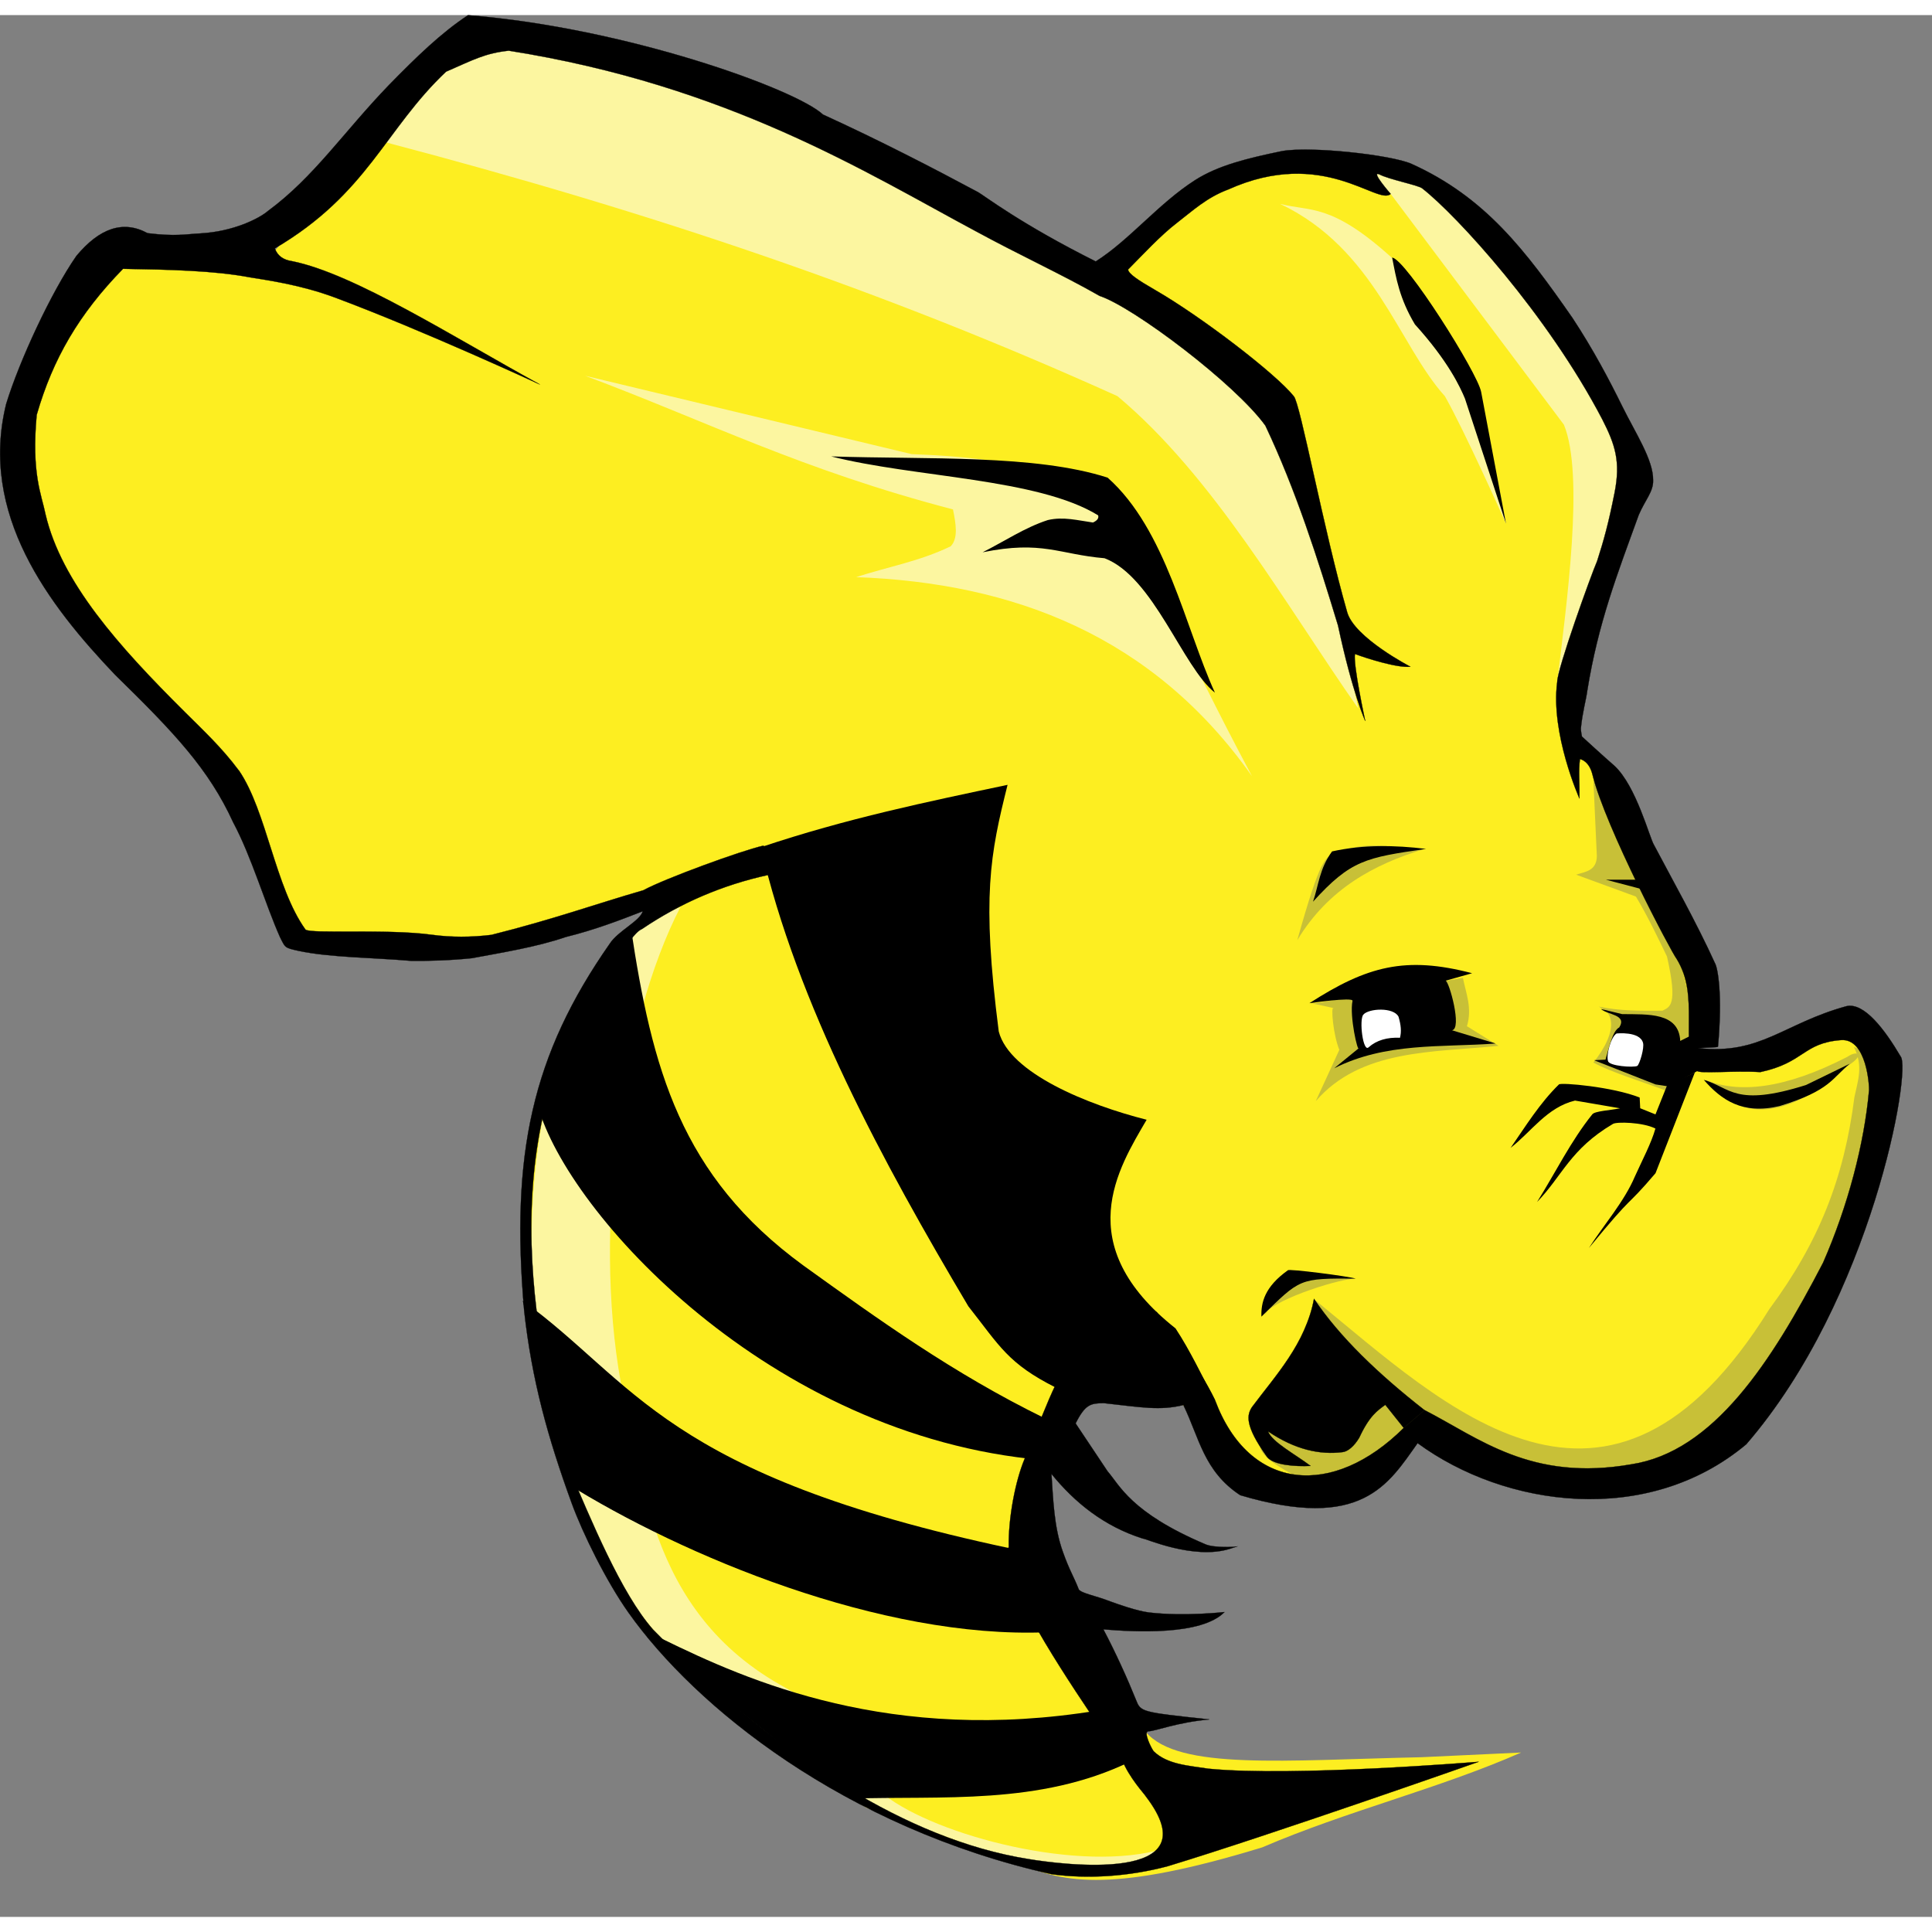 <?xml version="1.0" encoding="utf-8"?>
<svg xmlns="http://www.w3.org/2000/svg" fill="none" height="64" viewBox="0 0 64 63" width="64">
<rect x="0" y="0" width="64" height="63" fill="#808080" stroke="none"/>
<g clip-path="url(#clip0_2_2492)">
<path clip-rule="evenodd" d="M36.064 8.587C35.512 7.073 16.501 -0.317 16.259 0.494C12.768 1.404 11.347 5.427 8.946 7.976L3.614 7.671C1.265 10.691 0.032 13.778 0.871 16.985C3.882 21.064 7.377 24.535 9.555 29.658C9.727 32.073 20.007 29.912 22.211 29.433C19.201 31.588 16.58 34.928 17.706 44.546C18.734 49.063 19.438 54.106 28.558 59.215C29.759 59.887 32.243 60.663 33.779 61.229C35.248 61.903 36.966 62.179 41.812 60.697C44.617 59.489 47.645 58.761 50.389 57.555L47.09 57.71C42.548 57.809 39.041 58.147 37.96 56.878L33.779 49.661L36.217 44.928C39.59 45.274 40.709 48.009 43.682 49.051L47.186 46.455C57.364 52.463 61.413 42.647 62.573 35.003C62.449 31.892 55.839 35.977 56.24 34.524C56.395 31.18 53.67 26.806 51.909 23.398L53.947 15.513C54.871 14.689 49.666 5.918 45.415 4.824C41.686 3.864 36.064 8.587 36.064 8.587L36.064 8.587Z" fill="#FDEE21" fill-rule="evenodd"/>
<path clip-rule="evenodd" d="M52.783 25.345L52.898 27.865C52.884 28.355 52.516 28.374 52.212 28.475L54.193 29.201C54.586 29.862 54.902 30.524 55.221 31.186C55.591 32.814 55.314 32.86 55.069 32.98C54.35 32.987 53.633 32.989 52.964 32.846C53.264 33.005 53.33 33.12 53.362 33.322C53.42 33.696 53.18 34.206 52.783 34.698C53.369 35.023 54.437 35.341 55.23 35.643L56.135 33.629C55.726 30.671 54.483 27.945 52.783 25.345V25.345ZM56.48 35.268C57.578 35.725 59.096 35.591 61.2 34.507C61.513 34.285 61.804 34.417 61.244 34.784C58.485 37.26 57.164 36.021 56.48 35.268H56.48Z" fill="#C8C037" fill-rule="evenodd"/>
<path clip-rule="evenodd" d="M61.411 34.182C61.737 34.807 61.539 35.315 61.43 35.843C61.089 38.527 60.253 40.65 58.611 42.867C53.273 51.45 47.883 46.08 43.586 42.584L41.809 47.038C41.714 47.429 41.321 47.733 44.098 48.955L46.926 46.957C57.711 55.163 65.353 35.471 61.41 34.183L61.411 34.182ZM44.887 41.852C44.159 41.904 41.994 42.64 41.897 43.067L42.894 41.582L44.887 41.852ZM43.472 32.751C43.605 32.751 44.245 32.923 44.176 32.885C44.078 32.83 44.165 33.782 44.367 34.278L43.586 35.977C45.081 34.252 47.446 34.367 49.642 34.145L48.594 33.495C48.776 32.889 48.562 32.408 48.461 31.892L43.472 32.751ZM47.147 27.635C45.542 28.127 44.006 28.931 42.975 30.644C43.761 27.82 43.922 27.927 44.176 27.788C45.276 27.296 46.177 27.603 47.147 27.635Z" fill="#C8C037" fill-rule="evenodd"/>
<path clip-rule="evenodd" d="M38.578 60.733C36.637 62.874 32.308 60.571 28.712 59.397C19.576 53.588 17.791 48.118 17.666 42.753C17.197 35.068 19.557 30.602 22.542 29.545C20.566 33.353 19.646 40.189 20.561 45.273C21.3 48.101 21.316 52.871 26.048 55.424C28.365 56.728 27.737 57.744 29.304 58.966C31.021 60.305 35.809 61.578 38.577 60.733L38.578 60.733ZM41.476 25.216C38.191 20.557 33.57 18.809 28.36 18.618C29.405 18.277 30.449 18.1 31.493 17.597C31.749 17.328 31.665 16.855 31.569 16.375C26.554 15.066 23.389 13.447 19.382 11.947L30.198 14.543C37.502 14.82 36.875 16.624 41.476 25.216L41.476 25.216ZM44.993 22.969C42.566 19.503 40.211 15.297 37.016 12.622C29.3 9.14 21.668 6.553 12.723 4.2L15.578 0.529C25.07 2.695 33.985 6.321 41.971 12.299C43.322 15.715 44.223 19.136 44.993 22.969V22.969ZM49.888 16.845C49.888 16.845 48.527 13.791 47.864 12.625C46.327 10.922 45.549 7.747 42.401 6.251C43.397 6.52 44.078 6.2 46.111 8.043L49.313 14.117L49.888 16.845ZM51.581 22.135C51.895 19.489 52.491 15.246 51.807 13.569L46.07 5.926C45.752 5.63 45.523 5.229 45.274 4.916C47.969 5.615 50.783 7.489 54.578 14.889L51.581 22.135Z" fill="#FCF6A0" fill-rule="evenodd"/>
<path clip-rule="evenodd" d="M40.247 22.447C39.173 21.601 38.216 18.612 36.589 17.992C35.084 17.866 34.531 17.392 32.55 17.795C33.269 17.435 33.947 16.975 34.71 16.728C35.228 16.606 35.713 16.741 36.206 16.809C36.328 16.752 36.408 16.68 36.378 16.572C34.384 15.34 30.295 15.322 27.534 14.619C30.738 14.726 34.283 14.549 36.691 15.322C38.627 17.04 39.256 20.276 40.247 22.448V22.447ZM46.117 8.033C46.562 8.073 48.954 11.857 49.066 12.487L49.888 16.846L48.528 12.703C48.37 12.323 47.974 11.463 46.871 10.246C46.358 9.389 46.248 8.715 46.117 8.033L46.117 8.033ZM54.224 28.642H53.2L54.331 28.939L54.224 28.642ZM47.241 27.621C46.212 27.494 45.155 27.477 44.127 27.704C43.708 28.267 43.679 28.84 43.495 29.37C44.746 27.991 45.243 27.907 47.241 27.621L47.241 27.621ZM61.278 34.736C60.704 35.194 60.648 35.624 58.954 36.139C57.719 36.431 57.022 35.937 56.44 35.271C57.322 35.523 57.462 36.188 59.825 35.443L61.278 34.736ZM56.145 35.023L54.841 38.364C53.774 39.615 54.229 38.902 52.632 40.845C53.142 40.056 53.807 39.299 54.155 38.478C54.399 37.937 54.704 37.364 54.838 36.884C54.415 36.672 53.548 36.655 53.431 36.731C52.011 37.569 51.754 38.455 50.917 39.318C51.524 38.348 52.042 37.289 52.745 36.416C52.826 36.303 53.346 36.281 53.667 36.214L52.174 35.958C51.248 36.181 50.729 36.988 50.041 37.524C50.543 36.8 51.005 36.046 51.641 35.424C51.704 35.351 53.425 35.502 54.316 35.857L54.334 36.212L54.84 36.416L55.221 35.462L56.145 35.023ZM44.91 41.856C44.681 41.778 42.662 41.52 42.662 41.58C41.887 42.131 41.77 42.659 41.786 43.116C43.077 41.848 43.028 41.844 44.91 41.856L44.91 41.856ZM43.376 32.732C43.376 32.732 44.832 32.519 44.804 32.655C44.698 33.161 44.982 34.392 45.014 34.221L44.195 34.889C45.91 34.026 47.715 34.2 49.546 34.068L48.099 33.629C48.442 33.58 48.007 32.021 47.889 31.987L48.765 31.739C46.56 31.162 45.286 31.502 43.376 32.732H43.376Z" fill="black" fill-rule="evenodd"/>
<path clip-rule="evenodd" d="M55.983 33.82L55.66 33.982C55.614 33.034 54.595 33.103 53.736 33.094L53.031 32.923C53.246 33.121 53.908 33.105 53.641 33.533C53.416 33.654 53.313 34.169 53.184 34.602L52.803 34.621L54.841 35.423L55.278 35.49L56.325 34.927L55.983 33.82Z" fill="black" fill-rule="evenodd"/>
<path clip-rule="evenodd" d="M46.328 33.18C46.164 32.856 45.339 32.902 45.161 33.112C45.017 33.282 45.152 34.377 45.338 34.192C45.605 33.956 45.956 33.858 46.376 33.877C46.429 33.675 46.41 33.457 46.328 33.18V33.18ZM54.238 34.81C54.315 34.753 54.479 34.205 54.426 34.041C54.318 33.654 53.551 33.735 53.551 33.735C53.365 33.845 53.2 34.449 53.268 34.648C53.301 34.817 54.114 34.871 54.238 34.81L54.238 34.81Z" fill="white" fill-rule="evenodd"/>
<path clip-rule="evenodd" d="M21.44 53.737L21.924 53.784C24.796 55.194 29.526 57.285 36.373 56.162L37.447 57.852C34.431 59.317 31.189 58.98 28.15 59.083L21.44 53.737ZM17.316 42.588L18.755 48.628C22.607 51.036 29.187 53.794 34.672 53.571L33.461 50.79C22.011 48.359 21.043 45.285 17.317 42.587L17.316 42.588ZM20.896 30.216C21.599 34.897 22.538 38.445 26.609 41.418C29.104 43.212 31.58 44.998 34.592 46.473C34.592 46.473 34.328 47.847 34.107 47.823C25.144 46.826 18.581 39.395 17.786 36C18.556 33.396 19.66 31.769 20.897 30.216L20.896 30.216ZM25.204 27.564C26.399 32.752 29.247 38.006 32.078 42.773C33.116 44.089 33.388 44.67 34.987 45.472C37.149 46.157 38.677 45.982 40.246 45.879C39.817 45.083 39.434 44.251 38.941 43.504C35.427 40.725 37.051 38.195 37.984 36.593C36.031 36.099 33.442 35.05 33.085 33.67C32.512 29.207 32.803 27.791 33.377 25.499C30.732 26.057 28.051 26.609 25.206 27.564L25.204 27.564Z" fill="black" fill-rule="evenodd"/>
<path clip-rule="evenodd" d="M15.5 0.007C14.63 0.575 13.792 1.388 12.89 2.311C11.396 3.857 10.403 5.366 8.883 6.484C8.578 6.747 7.725 7.169 6.652 7.231C6.146 7.257 5.817 7.34 4.888 7.224C4.069 6.78 3.291 7.068 2.532 7.976C1.699 9.173 0.644 11.448 0.205 12.879C-0.698 16.53 1.606 19.538 3.816 21.857C5.782 23.778 6.916 24.978 7.723 26.739C8.334 27.881 8.787 29.448 9.277 30.547C9.454 30.895 9.417 30.894 9.894 30.999C10.921 31.218 12.346 31.22 13.615 31.329C14.164 31.336 14.918 31.316 15.632 31.241C16.616 31.056 17.772 30.873 18.742 30.539C19.689 30.306 20.532 29.983 21.293 29.686C21.195 30.018 20.47 30.339 20.199 30.761C17.62 34.452 16.914 37.736 17.363 42.918C17.617 45.214 18.144 47.118 18.939 49.297C19.303 50.294 20.078 51.873 20.82 52.921C23.028 56.04 27.965 60.044 34.838 61.586C36.037 61.75 37.398 61.662 38.678 61.322C42.07 60.293 48.984 57.861 48.984 57.861C48.984 57.861 42.846 58.369 40.036 58.091C39.385 57.989 38.668 57.955 38.215 57.511C38.139 57.413 37.863 56.857 38.041 56.852C38.284 56.845 38.983 56.555 40.062 56.459C37.759 56.211 37.792 56.214 37.624 55.794C37.363 55.143 36.962 54.253 36.55 53.474C37.562 53.56 39.803 53.685 40.563 52.901C40.563 52.901 39.237 53.054 38.066 52.916C37.671 52.87 36.998 52.63 36.797 52.556C36.271 52.351 35.838 52.287 35.737 52.154C35.554 51.689 35.431 51.533 35.21 50.91C34.912 50.086 34.888 49.166 34.83 48.324C35.597 49.269 36.574 50.064 37.867 50.47C37.883 50.435 39.544 51.192 40.75 50.803L41.001 50.722C41.001 50.743 40.202 50.792 39.908 50.647C37.456 49.604 37.086 48.692 36.69 48.239L35.631 46.652C35.953 46.01 36.136 45.986 36.563 45.98C37.853 46.123 38.416 46.233 39.201 46.044C39.732 47.136 39.876 48.235 41.084 49.03C45.11 50.225 45.985 48.675 46.96 47.306C49.856 49.431 54.572 50.087 57.848 47.343C62.011 42.525 63.33 34.93 62.96 34.496C62.441 33.614 61.758 32.704 61.172 32.83C59.084 33.4 58.315 34.459 56.245 34.218C56.492 34.204 56.907 34.197 56.91 34.174C57.069 32.422 56.897 31.574 56.82 31.428C56.192 30.044 55.367 28.587 54.793 27.495C54.645 27.268 54.21 25.547 53.48 24.868C53.168 24.601 52.402 23.897 52.402 23.897L52.338 24.645C52.338 24.645 52.637 24.69 52.751 25.154C53.182 26.911 55.38 31.066 55.542 31.265C56.321 32.523 55.621 34.09 56.213 34.969C56.27 35.08 57.421 34.959 58.314 35.014C59.781 34.698 59.719 34.051 60.987 33.954C61.841 33.889 61.926 35.492 61.915 35.617C61.756 37.388 61.217 39.446 60.393 41.327C58.679 44.629 56.759 47.595 54.037 48.008C50.717 48.589 48.991 47.137 47.191 46.212L46.502 46.8C44.163 49.129 41.384 48.922 40.249 45.879C39.683 44.698 38.947 43.974 38.315 42.961L34.969 45.371C34.69 45.943 34.348 46.844 33.932 47.85C33.642 48.55 33.4 49.752 33.416 50.75C32.987 51.481 34.902 54.444 36.111 56.247L37.157 57.766C37.397 58.389 37.923 58.938 37.955 59.005C40.201 61.935 35.121 61.26 34.072 61.084C32.002 60.754 29.978 59.889 28.075 58.733L27.744 58.529C25.483 57.105 23.402 55.283 21.633 53.481C20.578 52.287 19.573 49.838 18.831 48.102C17.72 43.929 16.124 36.695 20.447 31.212C20.721 30.899 21.016 30.378 21.268 30.274C22.552 29.405 23.947 28.813 25.447 28.484L25.295 27.512C24.546 27.682 22.024 28.604 21.311 28.991C19.69 29.461 18.345 29.951 16.278 30.469C15.606 30.551 14.945 30.553 14.301 30.465C12.815 30.263 10.28 30.444 10.119 30.293C9.112 28.89 8.836 26.374 7.918 25.028L7.907 25.015L7.895 25.002C7.36 24.282 6.736 23.695 6.121 23.085C3.92 20.898 2.036 18.784 1.509 16.542C1.376 15.881 1.035 15.195 1.216 13.238L1.22 13.228L1.223 13.219C1.752 11.39 2.614 9.9 4.076 8.405C5.598 8.43 7.104 8.463 8.277 8.687C8.815 8.777 9.934 8.924 11.091 9.354C14.017 10.444 17.883 12.236 17.883 12.236C14.981 10.642 11.736 8.572 9.686 8.154C9.381 8.111 9.194 7.972 9.104 7.729C12.186 5.918 12.75 3.787 14.777 1.874C15.703 1.471 16.064 1.265 16.852 1.179C24.132 2.33 28.715 5.23 32.342 7.169C33.813 7.969 35.151 8.575 36.428 9.303C37.548 9.672 40.928 12.223 41.917 13.599C42.922 15.72 43.655 18.012 44.324 20.222C44.804 22.471 45.225 23.383 45.225 23.383C45.225 23.383 44.817 21.502 44.885 21.164C45.308 21.322 46.307 21.634 46.721 21.585C46.721 21.585 44.871 20.629 44.628 19.783C43.85 17.071 43.07 12.847 42.859 12.627C42.266 11.882 39.793 9.988 38.276 9.113C37.702 8.782 37.392 8.576 37.368 8.43C37.853 7.941 38.45 7.293 38.988 6.882C39.502 6.487 39.97 6.043 40.688 5.776C43.839 4.357 45.641 6.322 46.068 5.924C46.068 5.924 45.39 5.147 45.691 5.275C46 5.442 47.005 5.639 47.115 5.741C48.264 6.64 51.266 9.923 53.076 13.388C53.511 14.237 53.687 14.795 53.486 15.817C53.284 16.839 53.127 17.403 52.907 18.086C52.708 18.542 51.581 21.669 51.585 22.089C51.358 23.804 52.321 25.952 52.321 25.952C52.33 25.369 52.285 25.058 52.338 24.642L52.403 23.896C52.403 23.896 52.361 23.698 52.369 23.62C52.418 23.105 52.544 22.672 52.581 22.377C52.943 20.136 53.572 18.523 54.285 16.558C54.497 16.061 54.775 15.786 54.761 15.408C54.772 14.737 54.172 13.838 53.739 12.959C53.302 12.07 52.779 11.081 52.093 10.037C50.529 7.788 49.196 6.029 46.755 4.927C46.072 4.627 43.384 4.334 42.455 4.508C41.33 4.743 40.361 4.974 39.588 5.468C38.373 6.246 37.419 7.451 36.298 8.161C33.821 6.922 32.625 5.995 32.402 5.867C30.93 5.078 29.163 4.163 27.261 3.294C26.349 2.443 20.688 0.41 15.502 0.004L15.5 0.007ZM47.188 46.212C45.661 45.018 44.376 43.789 43.528 42.524C43.252 44.012 42.248 45.072 41.472 46.114C41.317 46.358 41.206 46.692 41.967 47.754C42.172 48.037 42.913 48.086 43.414 48.06C42.905 47.675 42.13 47.267 42.005 46.915C42.901 47.524 43.731 47.7 44.48 47.602C44.653 47.582 44.865 47.401 45.029 47.121C45.363 46.403 45.625 46.23 45.89 46.036L46.499 46.8L47.188 46.212Z" fill="black" fill-rule="evenodd" stroke="black" stroke-linecap="round" stroke-linejoin="round" stroke-width="0.008"/>
</g>
<defs>
<clipPath id="clip0_2_2492">
<rect fill="white" height="62.031" width="64"/>
</clipPath>
</defs>
</svg>